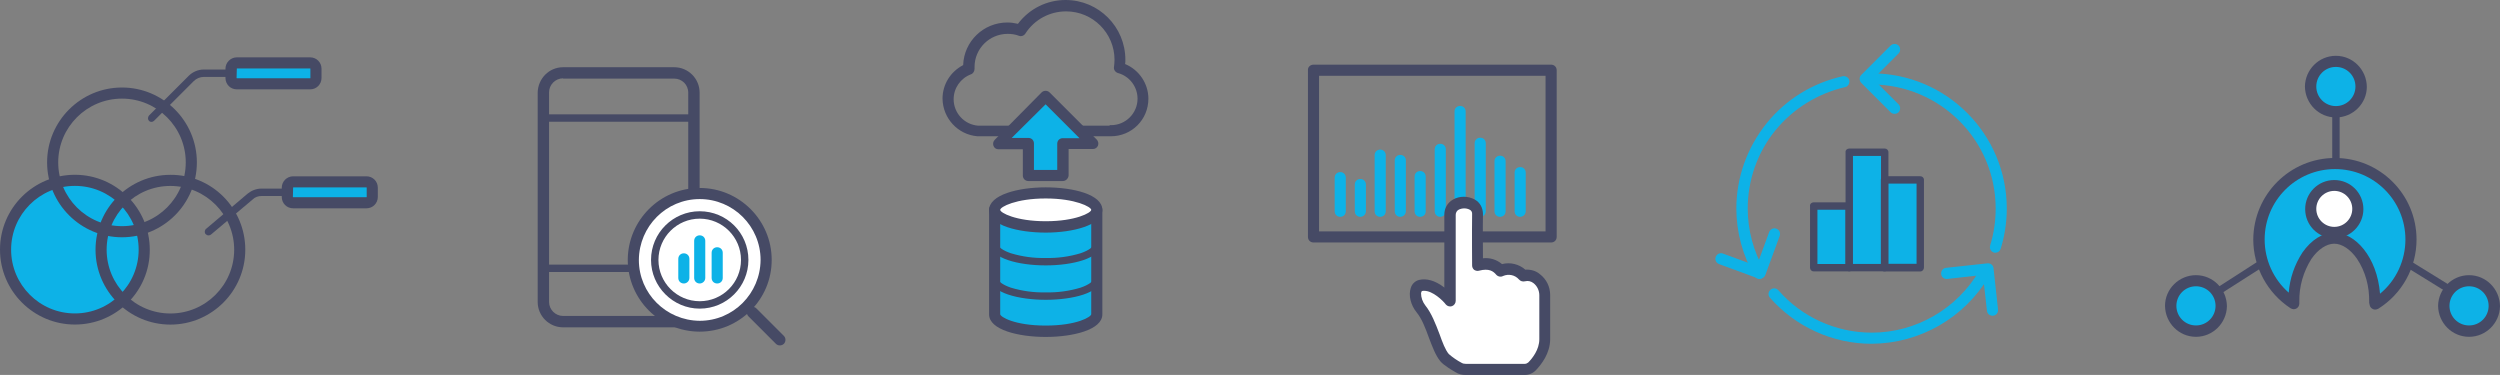 <?xml version="1.0" encoding="utf-8"?>
<!-- Generator: Adobe Illustrator 25.1.0, SVG Export Plug-In . SVG Version: 6.00 Build 0)  -->
<svg version="1.1" id="レイヤー_1" xmlns="http://www.w3.org/2000/svg" xmlns:xlink="http://www.w3.org/1999/xlink" x="0px"
	 y="0px" width="944.8px" height="141.7px" viewBox="0 0 944.8 141.7" style="enable-background:new 0 0 944.8 141.7;"
	 xml:space="preserve">
<rect x="0" y="0" width="944.8" height="141.7" fill="#808080" stroke="none"/>
<style type="text/css">
	.st0{fill:#0DB2E7;}
	.st1{fill:#464A65;}
	.st2{fill:#FFFFFF;}
</style>
<g id="グループ_10914" transform="translate(-163 -1391.1)">
	<g id="グループ_10865" transform="translate(990 1412.19)">
		<g id="グループ_10860" transform="translate(33.357 38.612)">
			<path id="パス_16397" class="st0" d="M22.1,2.1C6.2,2.1-6.6,15-6.6,30.8c0,9.8,5,18.9,13.2,24.2v-0.6c0-14.4,8.1-24,15.3-24
				s15.3,9.6,15.3,24l0.2,0.9c8.4-5.2,13.6-14.5,13.5-24.4C50.8,15,37.9,2.1,22.1,2.1z"/>
			<path id="パス_16398" class="st1" d="M37.2,57.3c-0.3,0-0.6-0.1-0.8-0.2c-0.6-0.3-1.1-0.8-1.2-1.5L35,54.7c0-0.1,0-0.3,0-0.4
				c0.1-5.7-1.4-11.4-4.6-16.2c-2.5-3.6-5.7-5.7-8.6-5.7s-6.1,2.1-8.6,5.7C10.1,43,8.5,48.6,8.6,54.3V55c0,0.8-0.4,1.5-1.1,1.9
				c-0.7,0.4-1.5,0.3-2.2-0.1C-3.4,51.1-8.8,41.3-8.8,30.8C-8.7,13.8,5,0,22.1,0c17,0,30.8,13.8,30.8,30.8
				c0,10.7-5.5,20.6-14.5,26.2C38,57.2,37.6,57.3,37.2,57.3z M21.8,28.2c7.8,0,16.2,9.1,17.3,23.1c6.1-5,9.6-12.6,9.6-20.5
				c0-14.7-11.9-26.6-26.6-26.6C7.4,4.2-4.5,16.1-4.5,30.8c0,7.7,3.3,15,9.1,20.1C5,45.5,6.8,40.3,9.8,35.7
				C13.1,31,17.4,28.2,21.8,28.2z"/>
		</g>
		<g id="グループ_10861" transform="translate(52.872 46.85)">
			<circle id="楕円形_6" class="st2" cx="2.3" cy="11" r="8.9"/>
			<path id="パス_16399" class="st1" d="M2.3,22.1c-6.1,0-11-4.9-11-11c0-6.1,4.9-11,11-11c6.1,0,11,4.9,11,11
				C13.3,17.1,8.4,22.1,2.3,22.1z M2.3,4.2c-3.8,0-6.8,3.1-6.8,6.8c0,3.8,3.1,6.8,6.8,6.8c3.8,0,6.8-3.1,6.8-6.8
				C9.1,7.3,6.1,4.2,2.3,4.2z"/>
		</g>
		<path id="パス_16400" class="st1" d="M55.8,42.1c-0.8,0-1.4-0.6-1.4-1.4V21.2c0-0.8,0.6-1.4,1.4-1.4c0.8,0,1.4,0.6,1.4,1.4v19.5
			C57.2,41.5,56.6,42.1,55.8,42.1z"/>
		<path id="パス_16401" class="st1" d="M6.3,93.6c-0.5,0-0.9-0.2-1.2-0.6c-0.4-0.7-0.2-1.5,0.4-1.9c0,0,0,0,0,0l21.3-13.7
			c0.7-0.4,1.5-0.2,1.9,0.4c0,0,0,0,0,0c0.4,0.7,0.2,1.5-0.4,1.9L7,93.3C6.8,93.5,6.5,93.6,6.3,93.6z"/>
		<path id="パス_16402" class="st1" d="M98.9,89.8c-0.3,0-0.5-0.1-0.7-0.2L82,79.6c-0.7-0.4-0.9-1.3-0.5-1.9c0,0,0,0,0,0
			c0.4-0.7,1.3-0.9,1.9-0.5l16.2,10c0.7,0.4,0.9,1.3,0.5,1.9c0,0,0,0,0,0C99.9,89.6,99.4,89.8,98.9,89.8z"/>
		<g id="グループ_10862" transform="translate(52.872 0)">
			<circle id="楕円形_7" class="st0" cx="2.9" cy="11.7" r="9.5"/>
			<path id="パス_16403" class="st1" d="M2.9,23.3c-6.4,0-11.6-5.2-11.7-11.7C-8.7,5.2-3.5,0,2.9,0c6.4,0,11.6,5.2,11.7,11.7
				C14.6,18.1,9.3,23.3,2.9,23.3z M2.9,4.2c-4.1,0-7.4,3.3-7.4,7.4c0,4.1,3.3,7.4,7.4,7.4c4.1,0,7.4-3.3,7.4-7.4
				C10.3,7.5,7,4.2,2.9,4.2z"/>
		</g>
		<g id="グループ_10863" transform="translate(0 82.9)">
			<circle id="楕円形_8" class="st0" cx="2.9" cy="11.7" r="9.5"/>
			<path id="パス_16404" class="st1" d="M2.9,23.3c-6.4,0-11.6-5.2-11.7-11.7C-8.8,5.2-3.5,0,2.9,0c6.4,0,11.6,5.2,11.7,11.7
				C14.5,18.1,9.3,23.3,2.9,23.3z M2.9,4.2c-4.1,0-7.4,3.3-7.4,7.4c0,4.1,3.3,7.4,7.4,7.4c4.1,0,7.4-3.3,7.4-7.4
				C10.3,7.5,7,4.2,2.9,4.2z"/>
		</g>
		<g id="グループ_10864" transform="translate(103.202 82.9)">
			<circle id="楕円形_9" class="st0" cx="2.9" cy="11.7" r="9.5"/>
			<path id="パス_16405" class="st1" d="M2.9,23.3c-6.4,0-11.6-5.2-11.7-11.7C-8.7,5.2-3.5,0,2.9,0c6.4,0,11.6,5.2,11.7,11.7
				C14.5,18.1,9.3,23.3,2.9,23.3z M2.9,4.2c-4.1,0-7.4,3.3-7.4,7.4c0,4.1,3.3,7.4,7.4,7.4c4.1,0,7.4-3.3,7.4-7.4
				C10.3,7.5,7,4.2,2.9,4.2z"/>
		</g>
	</g>
	<g id="グループ_10870" transform="translate(820 1407.716)">
		<g id="グループ_10869" transform="translate(35.742 39.519)">
			<g id="グループ_10866" transform="translate(0 20.324)">
				<rect id="長方形_4725" x="-7.3" y="1.4" class="st0" width="13.4" height="23.3"/>
				<path id="パス_16406" class="st1" d="M6.1,26.1H-7.3c-0.8,0-1.4-0.6-1.4-1.4V1.4C-8.8,0.6-8.1,0-7.3,0H6.1
					c0.8,0,1.4,0.6,1.4,1.4v23.3C7.5,25.5,6.9,26.1,6.1,26.1z M-5.9,23.3H4.7V2.8H-5.9V23.3z"/>
			</g>
			<g id="グループ_10867" transform="translate(13.432)">
				<rect id="長方形_4726" x="-7.3" y="1.4" class="st0" width="13.4" height="43.6"/>
				<path id="パス_16407" class="st1" d="M6.1,46.4H-7.3c-0.8,0-1.4-0.6-1.4-1.4V1.4C-8.8,0.6-8.1,0-7.3,0H6.1
					c0.8,0,1.4,0.6,1.4,1.4V45C7.5,45.8,6.9,46.4,6.1,46.4z M-5.9,43.6H4.7V2.8H-5.9V43.6z"/>
			</g>
			<g id="グループ_10868" transform="translate(26.864 10.46)">
				<rect id="長方形_4727" x="-7.3" y="1.4" class="st0" width="13.4" height="33.1"/>
				<path id="パス_16408" class="st1" d="M6.1,36H-7.4c-0.8,0-1.4-0.6-1.4-1.4V1.4C-8.8,0.6-8.1,0-7.4,0H6.1
					c0.8,0,1.4,0.6,1.4,1.4v33.1C7.5,35.3,6.9,36,6.1,36z M-5.9,33.1H4.7V2.8H-5.9V33.1z"/>
			</g>
		</g>
		<path id="パス_16409" class="st0" d="M7.9,88.8c-0.8,0-1.5-0.4-1.8-1.1C1.6,80-0.8,71.1-0.8,62.2c0-11.8,4.1-23.1,11.5-32.3
			c7.3-9,17.4-15.2,28.7-17.7c1.1-0.2,2.3,0.5,2.5,1.6c0.2,1.1-0.5,2.3-1.6,2.5C30,18.7,20.7,24.4,14,32.6
			C7.2,40.9,3.5,51.4,3.5,62.2c0,8.2,2.2,16.3,6.3,23.4c0.6,1,0.2,2.3-0.8,2.9C8.6,88.7,8.3,88.8,7.9,88.8z"/>
		<path id="パス_16410" class="st0" d="M50.3,113.3c-14.7,0-28.7-6.4-38.4-17.4c-0.8-0.9-0.7-2.2,0.2-3c0,0,0,0,0,0
			c0.9-0.8,2.2-0.7,3,0.2c0,0,0,0,0,0c8.9,10.2,21.8,16,35.3,16c16.7,0,32.2-9,40.6-23.4c0.6-1,1.9-1.4,2.9-0.8v0
			c1,0.6,1.4,1.9,0.8,2.9C85.4,103.5,68.6,113.2,50.3,113.3z"/>
		<path id="パス_16411" class="st0" d="M97.1,78.9c-0.2,0-0.4,0-0.6-0.1c-1.1-0.3-1.7-1.5-1.4-2.6c0,0,0,0,0,0
			c1.4-4.5,2.1-9.2,2.1-14c0-25.9-21-46.8-46.9-46.9c-1.2,0-2.1-0.9-2.1-2.1c0-1.2,0.9-2.1,2.1-2.1c28.2,0,51.1,22.9,51.1,51.1
			c0,5.2-0.8,10.3-2.3,15.2C98.8,78.3,98,78.9,97.1,78.9z"/>
		<path id="パス_16412" class="st0" d="M59,26.4c-0.6,0-1.1-0.2-1.5-0.6L46.4,14.7c-0.4-0.4-0.6-0.9-0.6-1.5s0.2-1.1,0.6-1.5
			L57.5,0.6c0.8-0.8,2.2-0.8,3,0c0,0,0,0,0,0c0.8,0.8,0.8,2.2,0,3c0,0,0,0,0,0l-9.6,9.6l9.6,9.6c0.8,0.8,0.8,2.2,0,3
			C60.1,26.2,59.6,26.4,59,26.4z"/>
		<path id="パス_16413" class="st0" d="M8.1,88.7c-0.2,0-0.5,0-0.7-0.1l-14.7-5.4c-1.1-0.4-1.7-1.6-1.3-2.7
			c0.4-1.1,1.6-1.7,2.7-1.3c0,0,0,0,0,0l12.8,4.7l4.7-12.8c0.4-1.1,1.6-1.7,2.7-1.3c0,0,0,0,0,0c1.1,0.4,1.7,1.6,1.3,2.7
			c0,0,0,0,0,0l-5.4,14.7c-0.2,0.5-0.6,1-1.1,1.2C8.7,88.7,8.4,88.7,8.1,88.7z"/>
		<path id="パス_16414" class="st0" d="M96,102.7c-1.1,0-2-0.8-2.1-1.9l-1.5-13.5l-13.5,1.5c-1.2,0.1-2.2-0.7-2.3-1.9c0,0,0,0,0,0
			c-0.1-1.2,0.7-2.2,1.9-2.3l15.6-1.7c1.2-0.1,2.2,0.7,2.3,1.9c0,0,0,0,0,0l1.7,15.6c0.1,1.2-0.7,2.2-1.9,2.3
			C96.2,102.7,96.1,102.7,96,102.7z"/>
	</g>
	<g id="グループ_10873" transform="translate(375 1416.505)">
		<path id="パス_16415" class="st1" d="M42.8,98.3h-42c-5.3,0-9.6-4.3-9.6-9.6V9.6C-8.7,4.3-4.5,0,0.8,0h42c5.3,0,9.6,4.3,9.6,9.6
			v79.2C52.4,94,48.1,98.3,42.8,98.3z M0.8,4.2c-2.9,0-5.3,2.4-5.3,5.3v79.2c0,2.9,2.4,5.3,5.3,5.3h42c2.9,0,5.3-2.4,5.3-5.3V9.6
			c0-3-2.4-5.3-5.3-5.3H0.8z"/>
		<path id="パス_16416" class="st1" d="M50.2,20.6H-6.6c-0.8,0-1.4-0.6-1.4-1.4l0,0c0-0.8,0.6-1.4,1.4-1.4l0,0h56.9
			c0.8,0,1.4,0.6,1.4,1.4l0,0C51.7,19.9,51,20.6,50.2,20.6z"/>
		<path id="パス_16417" class="st1" d="M50.2,77.4H-6.6c-0.8,0-1.4-0.6-1.4-1.4l0,0c0-0.8,0.6-1.4,1.4-1.4l0,0h56.9
			c0.8,0,1.4,0.6,1.4,1.4l0,0C51.7,76.8,51,77.4,50.2,77.4z"/>
		<g id="グループ_10872" transform="translate(34.039 45.631)">
			<g id="グループ_10871">
				<circle id="楕円形_10" class="st2" cx="18.4" cy="27.2" r="25.1"/>
				<path id="パス_16418" class="st1" d="M18.4,54.3c-15,0-27.2-12.2-27.2-27.2C-8.7,12.2,3.4,0,18.4,0c15,0,27.2,12.2,27.2,27.2
					C45.6,42.2,33.4,54.3,18.4,54.3z M18.4,4.2c-12.7,0-22.9,10.3-23,23c0,12.7,10.3,22.9,23,23c12.7,0,22.9-10.3,23-23
					C41.4,14.5,31.1,4.2,18.4,4.2z"/>
			</g>
			<path id="パス_16419" class="st1" d="M18.4,45.6C8.3,45.6,0,37.3,0,27.2C0,17,8.3,8.8,18.4,8.8c10.2,0,18.4,8.2,18.4,18.4
				C36.8,37.3,28.6,45.6,18.4,45.6z M18.4,11.6c-8.6,0-15.6,7-15.6,15.6c0,8.6,7,15.6,15.6,15.6c8.6,0,15.6-7,15.6-15.6
				C34,18.6,27,11.6,18.4,11.6L18.4,11.6z"/>
			<path id="パス_16420" class="st1" d="M48.7,59.5c-0.6,0-1.1-0.2-1.5-0.6L36.8,48.5c-0.8-0.8-0.8-2.2,0-3c0,0,0,0,0,0
				c0.8-0.8,2.2-0.8,3,0c0,0,0,0,0,0l10.4,10.4c0.8,0.8,0.8,2.2,0,3c0,0,0,0,0,0C49.8,59.3,49.2,59.5,48.7,59.5z"/>
			<path id="パス_16421" class="st0" d="M12.4,36.1c-1.2,0-2.1-0.9-2.1-2.1v-7.2c0-1.2,0.9-2.1,2.1-2.1c1.2,0,2.1,0.9,2.1,2.1V34
				C14.5,35.2,13.5,36.1,12.4,36.1z"/>
			<path id="パス_16422" class="st0" d="M18.4,36.1c-1.2,0-2.1-0.9-2.1-2.1V20c0-1.2,0.9-2.1,2.1-2.1c1.2,0,2.1,0.9,2.1,2.1V34
				C20.5,35.2,19.5,36.1,18.4,36.1z"/>
			<path id="パス_16423" class="st0" d="M25,36.1c-1.2,0-2.1-0.9-2.1-2.1v-9.5c0-1.2,0.9-2.1,2.1-2.1c1.2,0,2.1,0.9,2.1,2.1V34
				C27.1,35.2,26.2,36.1,25,36.1z"/>
		</g>
	</g>
	<g id="グループ_10877" transform="translate(528 1391.1)">
		<path id="パス_16424" class="st1" d="M54.8,51.5c-0.1,0-0.2,0-0.3,0c-0.1,0-0.1,0-0.2,0H5c-0.2,0-0.4,0-0.6,0l0,0
			C-3,50.9-8.7,44.7-8.8,37.3c0-5.4,3-10.2,7.8-12.7c0.3-9,7.7-16.1,16.7-16.1c1.4,0,2.7,0.2,4,0.5c4.3-5.7,10.9-9,18-9
			c12.5,0,22.6,10.1,22.6,22.6c0,0.5,0,1.1-0.1,1.6c5.3,2.2,8.8,7.4,8.8,13.1C69,45.2,62.7,51.5,54.8,51.5z M54.5,47.3L54.5,47.3
			c0.1,0,0.2,0,0.3,0h0.1c5.5,0,10-4.5,10-10c0-4.5-3-8.5-7.4-9.7c-1-0.3-1.7-1.3-1.5-2.3c0.1-0.9,0.2-1.8,0.2-2.7
			c0-10.1-8.2-18.3-18.3-18.3c-6.2,0-12,3.1-15.4,8.4c-0.5,0.8-1.6,1.2-2.5,0.8c-1.3-0.5-2.7-0.7-4.2-0.7c-6.9,0-12.5,5.6-12.5,12.5
			c0,0.1,0,0.3,0,0.4c0,0.1,0,0.2,0,0.3c0,0.9-0.5,1.8-1.4,2.1c-3.9,1.5-6.5,5.2-6.5,9.4c0,5.2,4,9.6,9.3,10l0.1,0l0.2,0l0.1,0h49.2
			C54.3,47.3,54.4,47.3,54.5,47.3L54.5,47.3z"/>
		<g id="グループ_10874" transform="translate(18.95 34.319)">
			<path id="パス_16425" class="st0" d="M29,20L11.2,2.1L-6.6,20H4.7v12h13V20H29z"/>
			<path id="パス_16426" class="st1" d="M17.7,34.1h-13c-1.2,0-2.1-0.9-2.1-2.1v-9.9h-9.2c-0.9,0-1.6-0.5-1.9-1.3
				c-0.3-0.8-0.1-1.7,0.5-2.3L9.7,0.6c0.8-0.8,2.2-0.8,3,0c0,0,0,0,0,0l17.8,17.8c0.6,0.6,0.8,1.5,0.5,2.3c-0.3,0.8-1.1,1.3-1.9,1.3
				h-9.2V32C19.8,33.1,18.9,34.1,17.7,34.1C17.7,34.1,17.7,34.1,17.7,34.1z M6.8,29.9h8.8V20c0-1.2,0.9-2.1,2.1-2.1H24L11.2,5.1
				L-1.6,17.8h6.3c1.2,0,2.1,0.9,2.1,2.1L6.8,29.9z"/>
		</g>
		<g id="グループ_10875" transform="translate(17.498 77.238)">
			<path id="パス_16427" class="st0" d="M-6.6,2.1v39.5c0,3.6,8.6,6.4,19.3,6.4S32,45.1,32,41.6V2.1L-6.6,2.1z"/>
			<path id="パス_16428" class="st1" d="M12.7,50.1c-10.3,0-21.4-2.7-21.4-8.5V2.1C-8.8,0.9-7.8,0-6.6,0H32c1.2,0,2.1,0.9,2.1,2.1
				v39.5C34.1,47.4,23,50.1,12.7,50.1z M-4.5,4.2v37.3c0,1,5.4,4.3,17.2,4.3s17.2-3.3,17.2-4.3V4.2H-4.5z"/>
		</g>
		<path id="パス_16429" class="st1" d="M30.2,113.3c-10.3,0-20.7-2.7-20.7-7.8c0-0.8,0.6-1.4,1.4-1.4s1.4,0.6,1.4,1.4l0,0
			c0,0.8,1.5,2.1,4.7,3.2c4.3,1.3,8.7,1.9,13.2,1.8c4.5,0.1,8.9-0.5,13.2-1.8c3.2-1.1,4.7-2.4,4.7-3.2c0-0.8,0.6-1.4,1.4-1.4l0,0
			c0.8,0,1.4,0.6,1.4,1.4l0,0C50.9,110.7,40.4,113.3,30.2,113.3z"/>
		<path id="パス_16430" class="st1" d="M30.2,100.3c-10.3,0-20.7-2.7-20.7-7.8c0-0.8,0.6-1.4,1.4-1.4c0,0,0,0,0,0
			c0.8,0,1.4,0.6,1.4,1.4l0,0c0,0.8,1.5,2.1,4.7,3.2c4.3,1.3,8.7,1.9,13.2,1.8c4.5,0.1,8.9-0.5,13.2-1.8c3.2-1.1,4.7-2.4,4.7-3.2
			c0-0.8,0.6-1.4,1.4-1.4l0,0c0.8,0,1.4,0.6,1.4,1.4l0,0C50.9,97.6,40.4,100.3,30.2,100.3z"/>
		<g id="グループ_10876" transform="translate(17.498 70.806)">
			<ellipse id="楕円形_11" class="st2" cx="12.7" cy="8.5" rx="19.3" ry="6.4"/>
			<path id="パス_16431" class="st1" d="M12.7,17.1c-10.3,0-21.4-2.7-21.4-8.5S2.3,0,12.7,0s21.4,2.7,21.4,8.5S23,17.1,12.7,17.1z
				 M12.7,4.2C1.4,4.2-4.5,7.4-4.5,8.5s5.9,4.3,17.2,4.3s17.2-3.2,17.2-4.3S23.9,4.2,12.7,4.2z"/>
		</g>
	</g>
	<g id="グループ_10881" transform="translate(163 1412.771)">
		<g id="グループ_10878" transform="translate(0 35.58)">
			<circle id="楕円形_12" class="st0" cx="28.3" cy="37.1" r="26.2"/>
			<path id="パス_16432" class="st1" d="M28.3,65.4C12.7,65.4,0,52.7,0,37.1C0,21.4,12.7,8.8,28.3,8.8c15.6,0,28.3,12.7,28.3,28.3
				C56.7,52.7,44,65.4,28.3,65.4z M28.3,13C15,13,4.2,23.8,4.2,37.1c0,13.3,10.8,24.1,24.1,24.1c13.3,0,24.1-10.8,24.1-24.1
				C52.4,23.8,41.7,13,28.3,13z"/>
		</g>
		<path id="パス_16433" class="st1" d="M46.1,68c-15.6,0-28.3-12.7-28.3-28.3c0-15.6,12.7-28.3,28.3-28.3
			c15.6,0,28.3,12.7,28.3,28.3C74.4,55.4,61.7,68,46.1,68z M46.1,15.6c-13.3,0-24.1,10.8-24.1,24.1C22,53,32.8,63.8,46.1,63.8
			c13.3,0,24.1-10.8,24.1-24.1C70.2,26.4,59.4,15.6,46.1,15.6z"/>
		<path id="パス_16434" class="st1" d="M64.4,101c-15.6,0-28.3-12.7-28.3-28.3c0-15.6,12.7-28.3,28.3-28.3
			C80,44.3,92.7,57,92.7,72.7C92.7,88.3,80,101,64.4,101z M64.4,48.6c-13.3,0-24.1,10.8-24.1,24.1c0,13.3,10.8,24.1,24.1,24.1
			c13.3,0,24.1-10.8,24.1-24.1C88.5,59.4,77.7,48.6,64.4,48.6z"/>
		<path id="パス_16435" class="st1" d="M78.8,67.3c-0.4,0-0.8-0.2-1.1-0.5c-0.5-0.6-0.4-1.5,0.2-2c0,0,0,0,0,0l15.7-13.3
			c1.5-1.2,3.3-1.9,5.3-1.9h9.8c0.8,0,1.4,0.6,1.4,1.4l0,0c0,0.8-0.6,1.4-1.4,1.4l0,0h-9.8c-1.3,0-2.5,0.4-3.4,1.3L79.7,67
			C79.4,67.2,79.1,67.3,78.8,67.3z"/>
		<path id="パス_16436" class="st1" d="M57.3,24.4c-0.4,0-0.7-0.1-1-0.4c-0.5-0.5-0.5-1.4,0-2c0,0,0,0,0,0L71.3,7
			c1.5-1.5,3.6-2.4,5.7-2.4h9.5C87.3,4.6,88,5.2,88,6l0,0c0,0.8-0.6,1.4-1.4,1.4l0,0H77c-1.4,0-2.8,0.6-3.8,1.6l-15,15
			C58,24.2,57.6,24.4,57.3,24.4z"/>
		<g id="グループ_10879" transform="translate(94.006)">
			<path id="長方形_4728" class="st0" d="M-2.7,2.1h24.2c2.2,0,4,1.8,4,4l0,0c0,2.2-1.8,4-4,4H-2.7c-2.2,0-4-1.8-4-4l0,0
				C-6.6,3.9-4.9,2.1-2.7,2.1z"/>
			<path id="パス_16437" class="st1" d="M23.2,12.1H-4.5c-2.4,0-4.3-1.9-4.3-4.3V4.3C-8.8,1.9-6.8,0-4.5,0h27.7
				c2.4,0,4.3,1.9,4.3,4.3v3.5C27.5,10.2,25.6,12.1,23.2,12.1z M-4.5,4.2C-4.5,4.2-4.5,4.3-4.5,4.2l-0.1,3.6c0,0,0,0.1,0.1,0.1h27.7
				c0,0,0.1,0,0.1-0.1V4.3c0,0,0-0.1-0.1-0.1H-4.5z"/>
		</g>
		<g id="グループ_10880" transform="translate(115.282 44.957)">
			<path id="長方形_4729" class="st0" d="M-2.7,2.1h24.2c2.2,0,4,1.8,4,4l0,0c0,2.2-1.8,4-4,4H-2.7c-2.2,0-4-1.8-4-4l0,0
				C-6.6,3.9-4.9,2.1-2.7,2.1z"/>
			<path id="パス_16438" class="st1" d="M23.2,12.1H-4.5c-2.4,0-4.3-1.9-4.3-4.3V4.3C-8.8,1.9-6.8,0-4.5,0h27.7
				c2.4,0,4.3,1.9,4.3,4.3v3.5C27.5,10.2,25.6,12.1,23.2,12.1z M-4.5,4.2C-4.5,4.2-4.5,4.3-4.5,4.2C-4.5,4.3-4.5,4.3-4.5,4.2
				l-0.1,3.6c0,0,0,0.1,0.1,0.1h27.7c0,0,0.1,0,0.1-0.1V4.3c0,0,0-0.1-0.1-0.1H-4.5z"/>
		</g>
	</g>
	<g id="グループ_10883" transform="translate(666 1415.538)">
		<path id="パス_16439" class="st0" d="M3.5,57.5c-1.2,0-2.1-0.9-2.1-2.1V42.7c0-1.2,0.9-2.1,2.1-2.1c1.2,0,2.1,0.9,2.1,2.1
			c0,0,0,0,0,0v12.7C5.6,56.6,4.7,57.5,3.5,57.5C3.5,57.5,3.5,57.5,3.5,57.5z"/>
		<path id="パス_16440" class="st0" d="M11.1,57.5c-1.2,0-2.1-0.9-2.1-2.1V45.3c0-1.2,0.9-2.1,2.1-2.1c1.2,0,2.1,0.9,2.1,2.1v10.1
			C13.2,56.6,12.2,57.5,11.1,57.5z"/>
		<path id="パス_16441" class="st0" d="M18.6,57.5c-1.2,0-2.1-0.9-2.1-2.1V34.2c0-1.2,0.9-2.1,2.1-2.1c1.2,0,2.1,0.9,2.1,2.1v21.2
			C20.7,56.6,19.8,57.5,18.6,57.5z"/>
		<path id="パス_16442" class="st0" d="M26.2,57.5c-1.2,0-2.1-0.9-2.1-2.1c0,0,0,0,0,0V36.2c0-1.2,0.9-2.1,2.1-2.1c0,0,0,0,0,0
			c1.2,0,2.1,0.9,2.1,2.1v19.2C28.3,56.6,27.3,57.5,26.2,57.5z"/>
		<path id="パス_16443" class="st0" d="M33.7,57.5c-1.2,0-2.1-0.9-2.1-2.1V42.3c0-1.2,0.9-2.1,2.1-2.1c1.2,0,2.1,0.9,2.1,2.1v13.2
			C35.8,56.6,34.9,57.5,33.7,57.5z"/>
		<path id="パス_16444" class="st0" d="M41.3,57.5c-1.2,0-2.1-0.9-2.1-2.1V32c0-1.2,0.9-2.1,2.1-2.1c1.2,0,2.1,0.9,2.1,2.1v23.4
			C43.4,56.6,42.4,57.5,41.3,57.5z"/>
		<path id="パス_16445" class="st0" d="M48.8,57.5c-1.2,0-2.1-0.9-2.1-2.1c0,0,0,0,0,0V17.7c0-1.2,0.9-2.1,2.1-2.1c0,0,0,0,0,0
			c1.2,0,2.1,0.9,2.1,2.1v37.7C50.9,56.6,50,57.5,48.8,57.5z"/>
		<path id="パス_16446" class="st0" d="M56.4,57.5c-1.2,0-2.1-0.9-2.1-2.1V29.7c0-1.2,0.9-2.1,2.1-2.1c1.2,0,2.1,0.9,2.1,2.1v25.7
			C58.5,56.6,57.5,57.5,56.4,57.5z"/>
		<path id="パス_16447" class="st0" d="M63.9,57.5c-1.2,0-2.1-0.9-2.1-2.1V36.5c0-1.2,0.9-2.1,2.1-2.1c1.2,0,2.1,0.9,2.1,2.1v18.9
			C66,56.6,65.1,57.5,63.9,57.5z"/>
		<path id="パス_16448" class="st0" d="M71.5,57.5c-1.2,0-2.1-0.9-2.1-2.1V40.8c0-1.2,0.9-2.1,2.1-2.1c1.2,0,2.1,0.9,2.1,2.1v14.6
			C73.6,56.6,72.6,57.5,71.5,57.5z"/>
		<path id="パス_16449" class="st1" d="M83.2,67.2H-6.6c-1.2,0-2.1-0.9-2.1-2.1v-63C-8.8,0.9-7.8,0-6.6,0h89.8
			c1.2,0,2.1,0.9,2.1,2.1v63C85.3,66.3,84.4,67.2,83.2,67.2z M-4.5,63h85.6V4.2H-4.5V63z"/>
		<g id="グループ_10882" transform="translate(38.64 49.966)">
			<path id="パス_16450" class="st2" d="M4.2,60.7c-3.2-4-4.7-13.3-8.8-18.4c-2.7-3.3-2.7-8.1-0.2-8.8c5.3-1.4,11.2,5.7,11.2,5.7
				V6.7c0-6,10.4-6.2,10.4-0.2c-0.1,7,0,19.3,0,19.3c3.6-1,6.5-0.5,8.7,2.1c3-1.3,6.5-0.6,8.6,1.9c3.5-1.1,8.1,2.2,8.1,7.3v16.6
				c0,4.7-3.1,8.5-4.8,10.3c-0.7,0.7-1.7,1.1-2.8,1.2H12.2c-0.9,0-1.8-0.2-2.6-0.7C8,63.5,5.1,61.8,4.2,60.7z"/>
			<path id="パス_16451" class="st1" d="M34.5,67.3H12.2c-1.3,0-2.6-0.3-3.7-1c-4.7-2.7-5.6-3.9-5.9-4.3c-1.7-2.1-2.9-5.3-4.2-8.7
				c-1.3-3.6-2.7-7.3-4.7-9.7c-2.2-2.7-3.1-6.4-2.2-9.1c0.4-1.5,1.6-2.7,3.1-3.1c2.8-0.7,6.1,0.2,9.4,2.7l0.2,0.2V6.7
				c0-2.4,1.2-4.5,3.3-5.7c2.5-1.4,5.6-1.4,8.2,0c2,1.1,3.1,3.2,3.1,5.5c-0.1,5,0,12.7,0,16.7c2.6-0.3,5.2,0.5,7.2,2.2
				c3.1-0.8,6.4,0,8.8,2.1c2-0.1,4,0.4,5.5,1.7c2.5,1.9,3.9,4.8,3.9,7.9v16.6c0,5.5-3.4,9.7-5.4,11.8C37.7,66.7,36.1,67.3,34.5,67.3
				z M-3.4,35.5c-0.3,0-0.6,0-0.9,0.1c-0.2,0.3-0.2,0.5-0.3,0.8C-4.6,38.1-4,39.7-3,41c2.4,3,3.9,7,5.4,10.9c1.1,3.1,2.2,6,3.5,7.5
				c1.5,1.3,3.1,2.4,4.8,3.3c0.5,0.3,1,0.4,1.6,0.4h22.3c0.5,0,0.9-0.2,1.3-0.5c1.6-1.6,4.2-4.9,4.2-8.8V37.2c0-1.8-0.8-3.5-2.2-4.6
				c-0.9-0.7-2-1-3.2-0.7c-0.8,0.2-1.7,0-2.3-0.7c-1.5-1.7-3.9-2.2-6-1.3c-0.9,0.5-2,0.2-2.6-0.5c-1.1-1.3-2.7-2.5-6.5-1.5
				c-0.6,0.2-1.3,0-1.8-0.3c-0.5-0.4-0.8-1-0.8-1.7c0-0.1-0.1-12.4,0-19.3c0.1-0.8-0.3-1.5-1-1.8c-1.2-0.6-2.7-0.6-4,0
				c-0.8,0.4-1.2,1.2-1.2,2v32.5c0,0.9-0.6,1.7-1.4,2c-0.8,0.3-1.8,0-2.3-0.6C3.6,39.1-0.2,35.5-3.4,35.5L-3.4,35.5z"/>
		</g>
	</g>
</g>
</svg>
